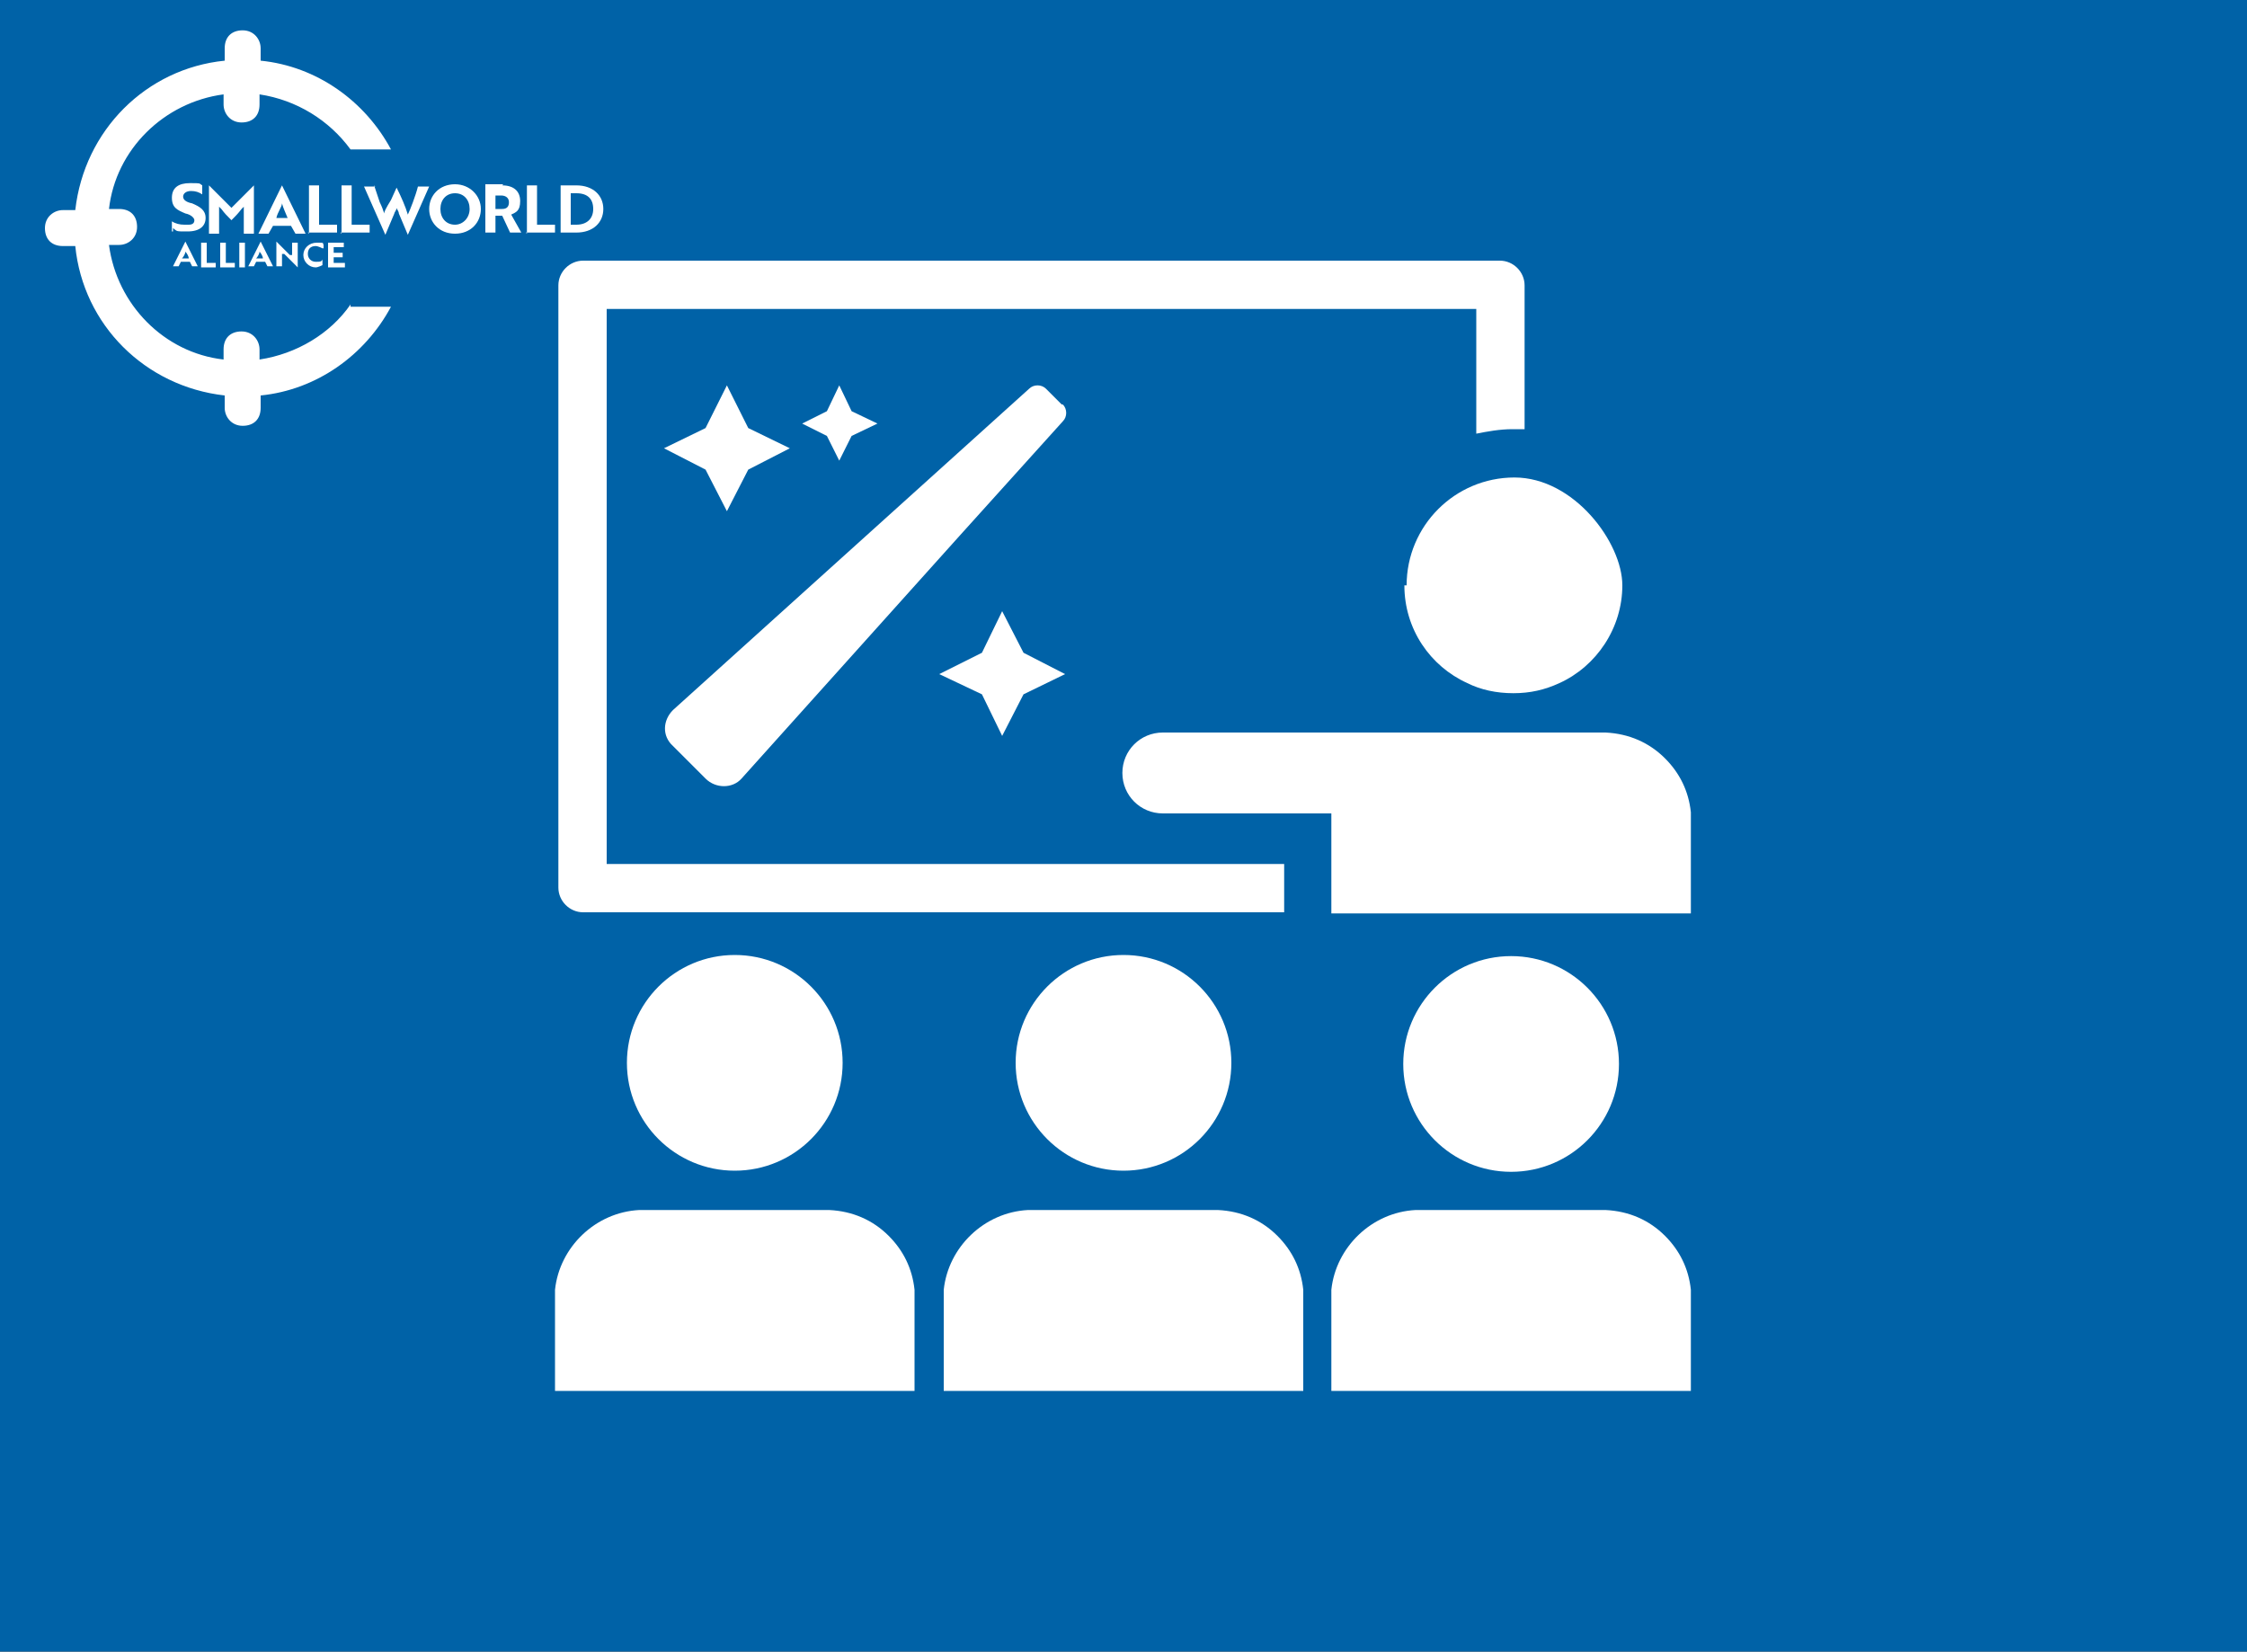 <?xml version="1.0" encoding="UTF-8"?>
<svg id="Ebene_1" xmlns="http://www.w3.org/2000/svg" version="1.1" viewBox="0 0 200 147">
  <rect x="0" y="0" width="200" height="147" fill="#333333" stroke="none"/>
  <!-- Generator: Adobe Illustrator 29.2.0, SVG Export Plug-In . SVG Version: 2.1.0 Build 108)  -->
  <defs>
    <style>
      .st0 {
        fill: #fff;
      }

      .st1 {
        fill: #0062a7;
      }
    </style>
  </defs>
  <polyline class="st1" points="0 147 0 -.1 200 -.1 200 147"/>
  <g id="SW4_Magik_I">
    <path class="st0" d="M51.9,81.2h62.4v-4.3h-60.3V27.5h77.4v11.1c1-.2,2.1-.4,3.2-.4s.7,0,1.1,0v-12.8c0-1.2-1-2.2-2.2-2.2H51.9c-1.2,0-2.2,1-2.2,2.2v53.6c0,1.2,1,2.2,2.2,2.2Z"/>
    <circle class="st0" cx="134.5" cy="94.7" r="9.6"/>
    <path class="st0" d="M148.2,110c-1.4-1.4-3.2-2.2-5.3-2.3h-16.9c-3.9.2-7.1,3.3-7.5,7.1,0,.3,0,.6,0,.9s0,.6,0,.9v7.2h32v-7.2c0-.3,0-.6,0-.9s0-.6,0-.9c-.2-1.9-1-3.5-2.3-4.8Z"/>
    <circle class="st0" cx="100" cy="94.6" r="9.6"/>
    <path class="st0" d="M113.7,110c-1.4-1.4-3.2-2.2-5.3-2.3h-16.9c-3.9.2-7.1,3.3-7.5,7.1,0,.3,0,.6,0,.9s0,.6,0,.9v7.2h32v-7.2c0-.3,0-.6,0-.9s0-.6,0-.9c-.2-1.9-1-3.5-2.3-4.8Z"/>
    <circle class="st0" cx="65.4" cy="94.6" r="9.6"/>
    <path class="st0" d="M79.1,110c-1.4-1.4-3.2-2.2-5.3-2.3h-16.9c-3.9.2-7.1,3.3-7.5,7.1,0,.3,0,.6,0,.9s0,.6,0,.9v7.2h32v-7.2c0-.3,0-.6,0-.9s0-.6,0-.9c-.2-1.9-1-3.5-2.3-4.8Z"/>
    <path class="st0" d="M118.5,73.2c0,.3,0,.6,0,.9v7.2h32s0,0,0,0v-7.2c0-.3,0-.6,0-.9s0-.6,0-.9c-.2-1.9-1-3.5-2.3-4.8-1.4-1.4-3.2-2.2-5.3-2.3h-13.3s-3.6,0-3.6,0c0,0-.2,0-.2,0h-22.3c-2,0-3.6,1.6-3.6,3.6s1.6,3.6,3.6,3.6h15c0,.3,0,.6,0,.9Z"/>
    <path class="st0" d="M125,52.1c0,3.9,2.3,7.2,5.6,8.7,1.2.6,2.6.9,4.1.9s2.8-.3,4.1-.9c3.3-1.5,5.6-4.9,5.6-8.7s-4.3-9.6-9.6-9.6-9.6,4.3-9.6,9.6Z"/>
    <polygon class="st0" points="64.7 45.5 66.6 41.8 70.3 39.9 66.6 38.1 64.7 34.3 62.8 38.1 59.1 39.9 62.8 41.8 64.7 45.5"/>
    <polygon class="st0" points="74.7 41 75.8 38.8 78.1 37.7 75.8 36.6 74.7 34.3 73.6 36.6 71.4 37.7 73.6 38.8 74.7 41"/>
    <path class="st0" d="M94.5,36l-1.4-1.4c-.4-.4-1.1-.4-1.5,0l-19.4,17.5-12.3,11.1c-.9.9-1,2.3,0,3.2l2.9,2.9c.9.9,2.4.9,3.2,0l19.4-21.6,9.2-10.2c.4-.4.4-1.1,0-1.5Z"/>
    <polygon class="st0" points="89.2 54.4 87.4 58.1 83.6 60 87.4 61.8 89.2 65.5 91.1 61.8 94.8 60 91.1 58.1 89.2 54.4"/>
  </g>
  <g>
    <g>
      <path class="st0" d="M16.5,21.5h0l1.1,2.2h-.5l-.2-.4h-.8l-.2.4h-.5l1.1-2.2h0ZM16.8,23c0-.2-.2-.5-.3-.6,0,.2-.2.5-.3.6,0,0,.5,0,.5,0Z"/>
      <path class="st0" d="M17.9,23.8v-2.2h.5v1.8h.8v.4h-1.3Z"/>
      <path class="st0" d="M19.6,23.8v-2.2h.5v1.8h.8v.4h-1.3Z"/>
      <path class="st0" d="M21.3,23.8v-2.2h.5v2.2h-.5Z"/>
      <path class="st0" d="M23.2,21.5h0l1.1,2.2h-.5l-.2-.4h-.8l-.2.4h-.5l1.1-2.2h0ZM23.4,23c0-.2-.2-.5-.3-.6,0,.2-.2.5-.3.6,0,0,.5,0,.5,0Z"/>
      <path class="st0" d="M26.5,23.8l-1.2-1.2h-.2c0,0,0,1.1,0,1.1h-.5v-2.2h0l1.2,1.2h.2c0,0,0-1.1,0-1.1h.5v2.2h0Z"/>
      <path class="st0" d="M28.7,22.1c0,0-.4-.2-.6-.2-.5,0-.7.3-.7.7s.3.7.7.7.5,0,.6-.2v.5c0,0-.4.2-.6.2-.6,0-1.1-.5-1.1-1.1s.5-1.1,1.2-1.1.5,0,.6.2v.5h0v-.2Z"/>
      <path class="st0" d="M29.2,23.8v-2.2h1.4v.4h-.9v.5h.8v.4h-.8v.5h1v.4h-1.5Z"/>
    </g>
    <g>
      <path class="st0" d="M15.3,20.6v-.9c.3.2.7.3,1.1.3h.4c.4,0,.5-.2.5-.4s-.3-.5-.8-.6c-.7-.3-1.2-.5-1.2-1.4s.6-1.3,1.6-1.3.8,0,1.1.2v.8c-.3-.2-.6-.3-1-.3s-.7.2-.7.5.3.5.8.6c.7.3,1.2.6,1.2,1.3s-.5,1.2-1.6,1.2-.9,0-1.3-.3h0v.3Z"/>
      <path class="st0" d="M19.7,18.6l-.2-.2v2.4h-.9v-4.3h0l2,2,2-2h0v4.3h-.9v-2.4l-.2.2c-.3.4-.6.7-.9,1-.4-.4-.6-.6-.9-1h0Z"/>
      <path class="st0" d="M25.1,16.5h0l2.1,4.3h-.9l-.4-.7h-1.6l-.4.7h-.9l2.1-4.3h0ZM25.6,19.4c-.2-.5-.4-.9-.5-1.3,0,.3-.4.8-.5,1.3h1.1Z"/>
      <path class="st0" d="M27.5,20.8v-4.3h.9v3.5h1.6v.7h-2.6Z"/>
      <path class="st0" d="M30.4,20.8v-4.3h.9v3.5h1.6v.7h-2.6Z"/>
      <path class="st0" d="M33.3,16.5l.5,1.5c.2.4.3.7.4,1,0-.2.2-.5.3-.7l.3-.5.5-1.1h0c.4.8.8,1.7,1,2.4.2-.4.7-1.7.9-2.5h1l-1.9,4.3h0l-.8-1.9c0-.2-.2-.4-.2-.5,0,.2-.2.4-.2.5l-.8,1.9h0l-1.9-4.3s1,0,1,0Z"/>
      <path class="st0" d="M40.5,16.4c1.3,0,2.3,1,2.3,2.2s-.9,2.2-2.3,2.2-2.3-1-2.3-2.2.9-2.2,2.3-2.2ZM40.5,20c.7,0,1.3-.6,1.3-1.4s-.5-1.4-1.3-1.4-1.3.6-1.3,1.4.5,1.4,1.3,1.4Z"/>
      <path class="st0" d="M44.7,16.5c1,0,1.6.5,1.6,1.4s-.4,1-.8,1.2l.9,1.6h-1l-.7-1.5h-.6v1.5h-.9v-4.3h1.6ZM44.1,17.3v1.3h.6c.4,0,.6-.2.6-.6s-.3-.6-.7-.6h-.6,0Z"/>
      <path class="st0" d="M46.9,20.8v-4.3h.9v3.5h1.6v.7h-2.6Z"/>
      <path class="st0" d="M49.9,20.8v-4.3h1.4c1.5,0,2.4.9,2.4,2.1s-.9,2.1-2.4,2.1h-1.4ZM50.8,17.3v2.7h.5c.9,0,1.5-.5,1.5-1.4s-.5-1.4-1.5-1.4h-.5Z"/>
    </g>
    <path class="st0" d="M31.2,27.1c-1.8,2.6-4.8,4.4-8.1,4.9v-.9c0-.8-.6-1.6-1.6-1.6s-1.6.6-1.6,1.6v.9c-5.3-.6-9.5-4.9-10.2-10.2h.9c.8,0,1.6-.6,1.6-1.6s-.6-1.6-1.6-1.6h-.9c.6-5.3,4.9-9.5,10.2-10.2v.9c0,.8.6,1.6,1.6,1.6s1.6-.6,1.6-1.6v-.9c3.3.5,6.2,2.3,8.1,4.9h3.6c-2.3-4.3-6.6-7.4-11.6-7.9v-1.1c0-.8-.6-1.6-1.6-1.6s-1.6.6-1.6,1.6v1.1c-7,.7-12.5,6.2-13.3,13.3h-1.1c-.8,0-1.6.6-1.6,1.6s.6,1.6,1.6,1.6h1.1c.7,7,6.2,12.5,13.3,13.3v1.1c0,.8.6,1.6,1.6,1.6s1.6-.6,1.6-1.6v-1.1c5-.5,9.3-3.6,11.6-7.9h-3.6v-.2Z"/>
  </g>
</svg>